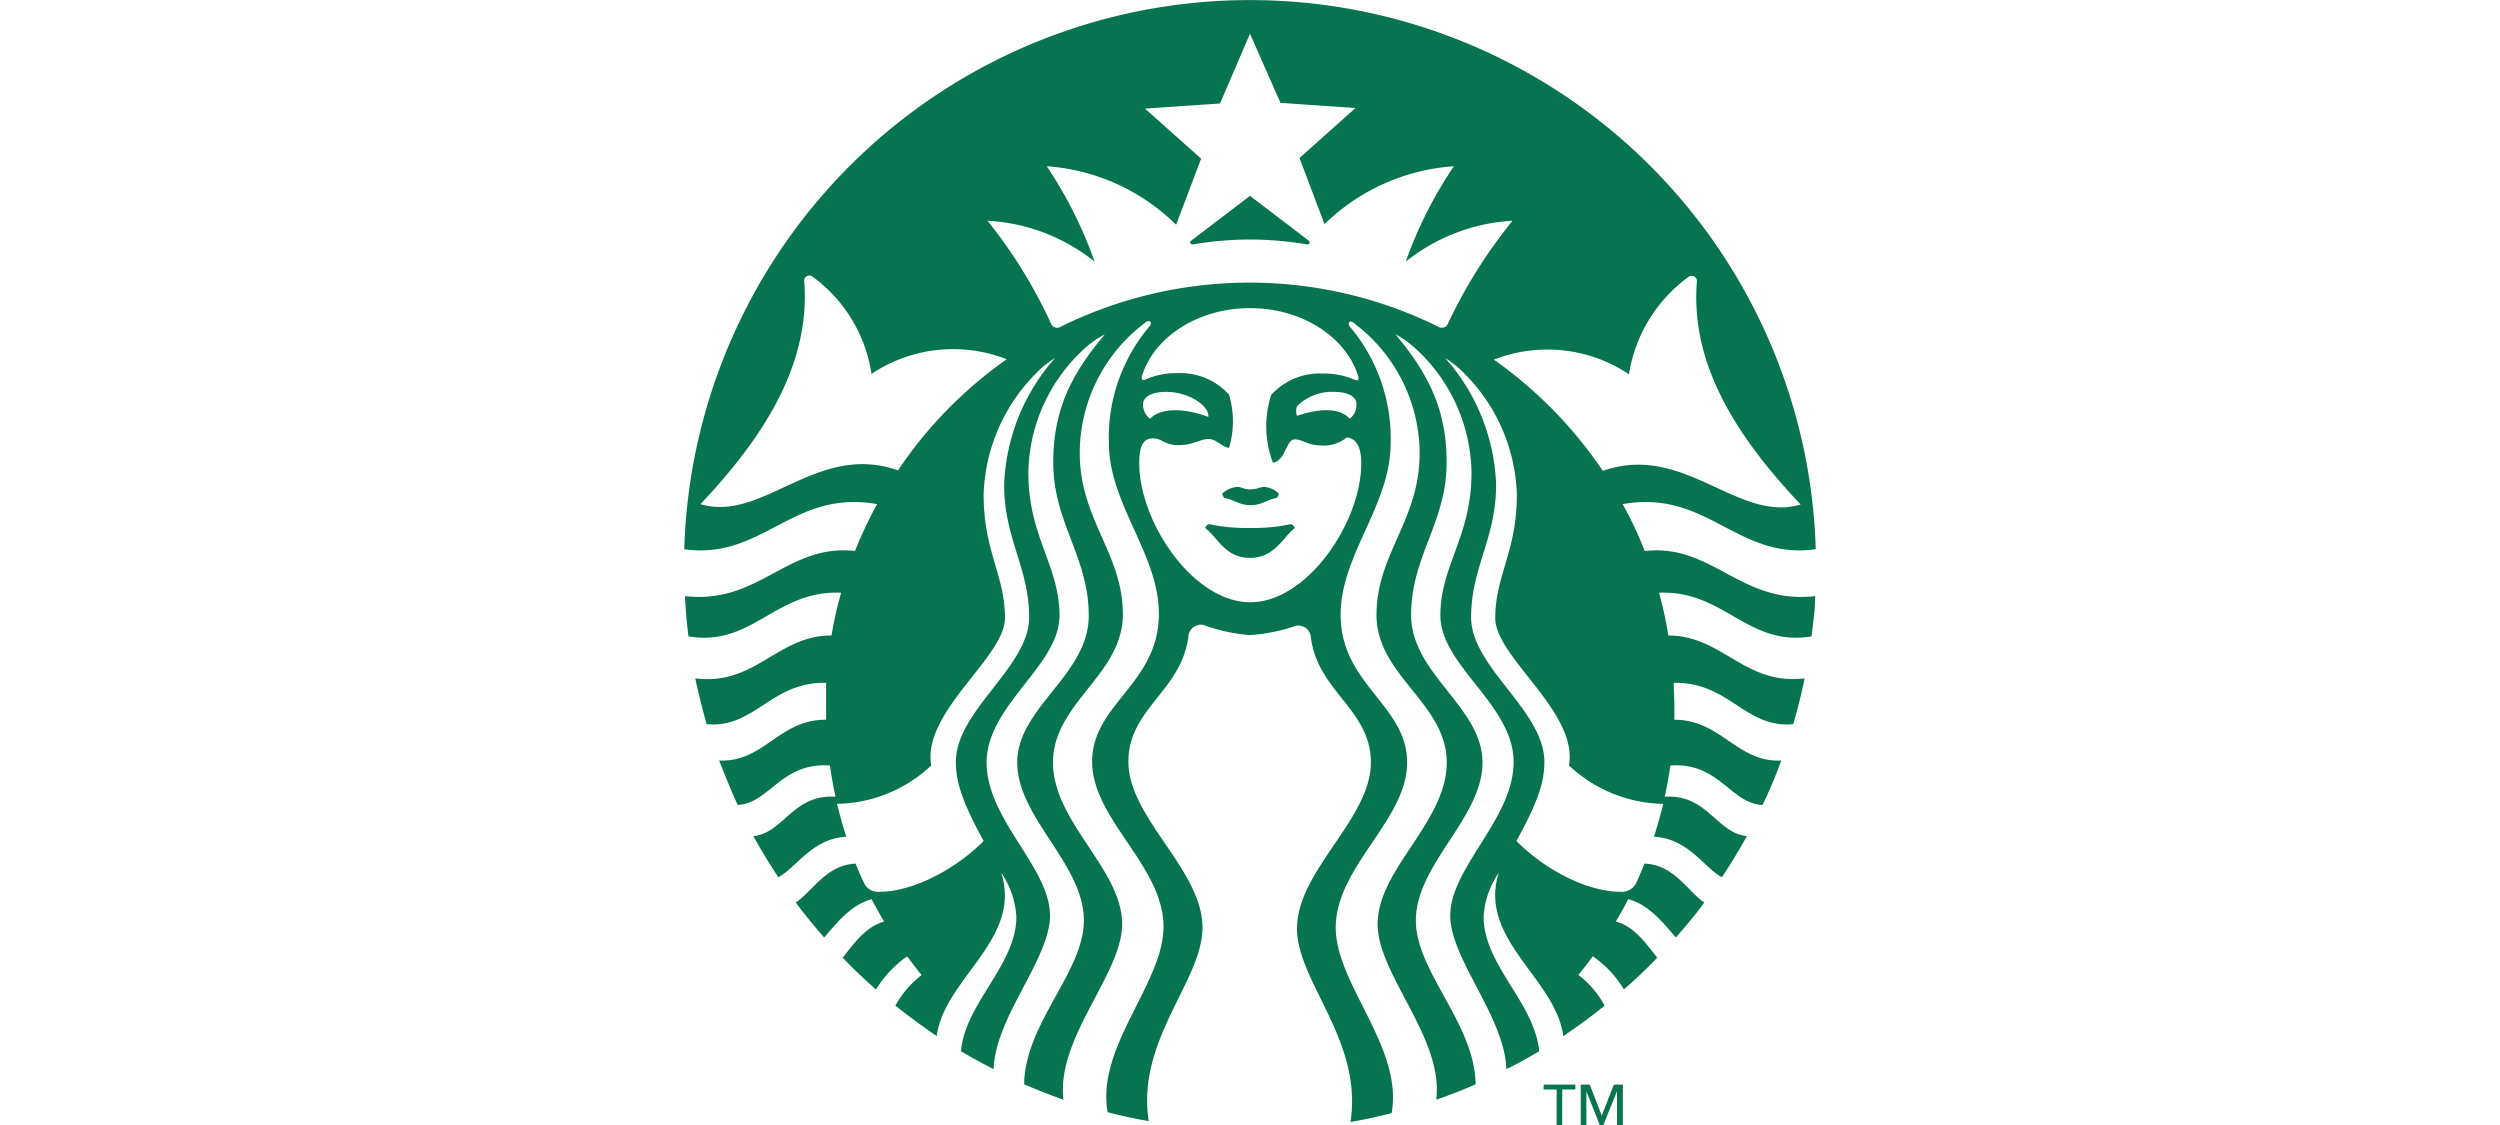 <svg xmlns="http://www.w3.org/2000/svg" viewBox="0 0 200 90"><polyline points="127.18 86.77 128.14 89.25 128.14 89.25" fill="#077451"/><path d="M104.55,19.55h0a28.24,28.24,0,0,0-4.56-.39,27.93,27.93,0,0,0-4.55.39c-.23,0-.32-.17-.14-.3L100,15.67s4.55,3.46,4.69,3.58S104.77,19.59,104.55,19.55ZM96.71,41.93h0a.5.5,0,0,0-.3.31c1,.73,1.59,2.39,3.58,2.39s2.65-1.66,3.6-2.39a.55.55,0,0,0-.31-.31,15,15,0,0,1-3.29.31A14.88,14.88,0,0,1,96.71,41.93ZM100,39.15h0c-.55,0-.66-.2-1-.2a1.94,1.94,0,0,0-1.21.53.6.6,0,0,0,.16.36c.8.13,1.16.57,2.09.57s1.29-.44,2.09-.57a.56.56,0,0,0,.17-.36,1.91,1.91,0,0,0-1.2-.53C100.67,39,100.55,39.15,100,39.15Zm45.21,8.54h0c0,1.09-.16,2.16-.29,3.22-5.11.86-7-3.72-12.2-3.49a31.44,31.44,0,0,1,.75,3.42c4.33,0,6.08,4,10.9,3.43-.25,1.23-.56,2.46-.91,3.66-3.82.38-5.16-3.41-9.56-3.3,0,.62.05,1.25.05,1.89,0,.36,0,.71,0,1.06,3.75,0,5,3.43,8.55,3.26A34.72,34.72,0,0,1,141,64.4c-2.57-.12-3.45-3.43-7.37-3.16-.12.84-.27,1.68-.45,2.5,3.4-.23,4.14,2.9,6.57,3.15-.63,1.13-1.29,2.23-2,3.29-1.43-.77-2.69-3.1-5.43-3.24.27-.86.52-1.75.74-2.63a11.3,11.3,0,0,1-7.54-3.07c.75-4.29-5.9-8.65-5.9-11.8,0-3.41,1.73-5.29,1.73-9.9a14.31,14.31,0,0,0-4.17-9.63,7.5,7.5,0,0,0-1.56-1.26,16.1,16.1,0,0,1,4.07,10.12c0,4.33-2,6.61-2,10.62s5.86,7.45,5.86,11.56c0,1.63-.52,3.22-2.24,6.33,2.63,2.63,6,4.06,8.27,4.06a1.3,1.3,0,0,0,1.36-.79c.21-.48.43-1,.62-1.46,2.39.09,3.48,2.25,4.78,3.11-.71,1-1.48,1.89-2.27,2.8-.88-1-2.08-2.61-3.81-3.07-.31.61-.63,1.2-1,1.79,1.51.39,2.53,1.91,3.32,2.89a35.5,35.5,0,0,1-2.67,2.54,8.57,8.57,0,0,0-2.49-2.65c-.36.51-.75,1-1.15,1.49a7.74,7.74,0,0,1,2.1,2.46c-1.06.86-2.17,1.67-3.31,2.44-.58-4.6-6.84-7.74-5.16-13.07a6.94,6.94,0,0,0-1.21,3.52c0,3.86,4.11,6.92,4.44,10.76-.85.5-1.72,1-2.62,1.43-.14-4.2-4.49-8.81-4.49-12.28,0-3.86,5.07-7.74,5.07-12.3s-5.86-7.7-5.86-11.71,2.49-6.3,2.49-11.42a13.7,13.7,0,0,0-4.55-10,7.38,7.38,0,0,0-1.53-1.07c2.59,3.11,4.09,5.95,4.09,10.24,0,4.83-2.84,7.49-2.84,12.21S118.6,56.56,118.6,61s-5.33,8.12-5.33,12.64c0,4.11,4.71,8.22,4.78,13.1-1,.45-2.08.86-3.15,1.24.61-4.94-4.69-10-4.69-14.05,0-4.4,5.53-8.17,5.53-12.93s-5.62-6.93-5.62-11.81,3.45-7.56,3.45-12.92a13.05,13.05,0,0,0-5.1-10.3l-.19-.16c-.29-.2-.52,0-.31.3a13.85,13.85,0,0,1,3.28,9.37c0,4.93-4,8.92-4,13.69,0,5.61,5.32,7.22,5.32,11.83s-5.71,8.32-5.71,13.21c0,4.54,5.41,9.58,4.47,14.84-1.07.27-2.18.52-3.29.71,1-6.52-4.28-11.22-4.28-15.48,0-4.63,5.91-8.76,5.91-13.28,0-4.25-4.24-5.65-4.8-10a1,1,0,0,0-1.22-.93,14,14,0,0,1-3.7.74A14.36,14.36,0,0,1,96.28,50a1,1,0,0,0-1.21.93c-.56,4.36-4.8,5.76-4.8,10,0,4.52,5.93,8.65,5.93,13.28,0,4.26-5.32,9-4.3,15.48-1.11-.19-2.22-.44-3.29-.71-.93-5.26,4.47-10.3,4.47-14.84,0-4.89-5.71-8.58-5.71-13.21s5.34-6.22,5.34-11.83c0-4.77-4-8.76-4-13.69A13.76,13.76,0,0,1,92,26.06c.19-.25,0-.5-.33-.3l-.19.16a13.05,13.05,0,0,0-5.1,10.3c0,5.36,3.45,8.06,3.45,12.92S84.24,56.22,84.24,61s5.53,8.53,5.53,12.93c0,4-5.3,9.11-4.69,14.05-1.07-.38-2.11-.79-3.15-1.24.07-4.88,4.78-9,4.78-13.1,0-4.52-5.33-8.22-5.33-12.64s5.72-7,5.72-11.74S84.26,41.83,84.26,37c0-4.29,1.5-7.13,4.12-10.24a7.31,7.31,0,0,0-1.56,1.07,13.7,13.7,0,0,0-4.55,10c0,5.12,2.49,7.42,2.49,11.42S78.93,56.41,78.93,61,84,69.39,84,73.25c0,3.47-4.37,8.08-4.51,12.28-.9-.45-1.75-.93-2.61-1.43.32-3.84,4.43-6.9,4.43-10.76a6.94,6.94,0,0,0-1.21-3.52c1.7,5.33-4.58,8.47-5.16,13.07-1.12-.77-2.23-1.58-3.31-2.44A7.9,7.9,0,0,1,73.73,78c-.41-.48-.78-1-1.16-1.49a8.94,8.94,0,0,0-2.49,2.65c-.91-.8-1.8-1.64-2.66-2.54.78-1,1.82-2.5,3.31-2.89-.34-.59-.68-1.18-1-1.79C68,72.39,66.83,74,65.93,75c-.79-.91-1.56-1.84-2.27-2.8,1.32-.86,2.41-3,4.79-3.11.2.48.4,1,.63,1.46a1.27,1.27,0,0,0,1.36.79c2.2,0,5.62-1.43,8.25-4.06-1.7-3.11-2.22-4.7-2.22-6.33,0-4.11,5.86-7.58,5.86-11.56s-2-6.29-2-10.62a16.15,16.15,0,0,1,4.07-10.12,7.5,7.5,0,0,0-1.56,1.26,14.38,14.38,0,0,0-4.15,9.63c0,4.61,1.71,6.49,1.71,9.9,0,3.15-6.65,7.51-5.9,11.8a11.3,11.3,0,0,1-7.54,3.07c.22.88.47,1.77.74,2.63-2.72.14-4,2.47-5.43,3.24-.71-1.06-1.37-2.16-2-3.29,2.43-.25,3.17-3.38,6.57-3.15-.18-.82-.32-1.66-.45-2.5-3.9-.27-4.8,3-7.37,3.16-.54-1.16-1-2.34-1.49-3.56,3.58.17,4.8-3.3,8.56-3.26,0-.35,0-.7,0-1.06,0-.64,0-1.27,0-1.89-4.4-.11-5.74,3.68-9.56,3.3-.34-1.2-.64-2.43-.91-3.66,4.82.61,6.57-3.45,10.9-3.43a31.47,31.47,0,0,1,.77-3.42c-5.26-.23-7.09,4.35-12.21,3.49-.14-1.06-.23-2.13-.28-3.22,5.94.68,8.18-4.22,13.6-3.61a33.06,33.06,0,0,1,1.77-3.75c-6.8-1.2-9.11,4.48-15.43,3.61a45.28,45.28,0,0,1,90.52,0c-6.34.87-8.65-4.81-15.45-3.61a29.94,29.94,0,0,1,1.77,3.75C137,43.47,139.24,48.37,145.2,47.69ZM80.54,28.74h0a11.78,11.78,0,0,0-10.82,1.17A11.8,11.8,0,0,0,65,22.13a.41.41,0,0,0-.66.39c.52,6.78-3.43,12.64-8.3,17.81,5,1.5,9.29-5,15.8-2.7A33.89,33.89,0,0,1,80.54,28.74ZM100,24.65h0c-4.21,0-7.71,2.36-8.64,5.43-.08.24,0,.4.3.27a6.13,6.13,0,0,1,2.54-.5,5.26,5.26,0,0,1,4.12,1.72,7.38,7.38,0,0,1,0,4.27c-.7-.16-1-.72-1.65-.72s-1.21.49-2.38.49-1.3-.54-2.07-.54c-.92,0-1.08.93-1.08,2,0,4.68,4.3,11.11,8.88,11.11s8.88-6.43,8.88-11.11c0-1-.22-1.95-1.15-2.08a2.89,2.89,0,0,1-2,.65c-1.18,0-1.5-.49-2.18-.49s-.75,1.76-1.74,1.86a8.26,8.26,0,0,1-.14-5.41,5.26,5.26,0,0,1,4.12-1.72,6.22,6.22,0,0,1,2.56.5c.27.13.36,0,.29-.27C107.72,27,104.2,24.65,100,24.65Zm6.69,6.7h0a3.94,3.94,0,0,0-2.93,1.15,1.14,1.14,0,0,0,0,.77c1.82-.63,3.43-.65,4.22.23a1.42,1.42,0,0,0,.54-1.11C108.55,31.78,107.94,31.35,106.68,31.35ZM92,33.5h0c.88-.9,2.74-.86,4.67-.15.07-.94-1.64-2-3.36-2-1.24,0-1.87.43-1.87,1A1.45,1.45,0,0,0,92,33.5Zm29-15.84h0a15,15,0,0,0-8.54,3.27,33.72,33.72,0,0,1,3.85-7.63,16.43,16.43,0,0,0-10.35,4.63l-2-5.29,4.48-4-6-.41L100,2.7l-2.4,5.58-6,.41,4.49,4-2,5.29A16.38,16.38,0,0,0,83.74,13.3a34.07,34.07,0,0,1,3.83,7.63A15,15,0,0,0,79,17.66a39.37,39.37,0,0,1,5.07,8.2.53.53,0,0,0,.8.27,34.1,34.1,0,0,1,30.18,0,.53.53,0,0,0,.8-.27A40.23,40.23,0,0,1,121,17.66Zm7.25,20h0c6.49-2.26,10.77,4.2,15.8,2.7-4.87-5.17-8.84-11-8.3-17.81a.42.42,0,0,0-.68-.39,11.9,11.9,0,0,0-4.75,7.78,11.77,11.77,0,0,0-10.81-1.17A34.52,34.52,0,0,1,128.2,37.63Z" fill="#077451"/><polygon points="124.98 90 124.98 90 124.53 90 124.53 87.16 123.49 87.16 123.49 86.77 126.03 86.77 126.03 87.16 124.98 87.16 124.98 90" fill="#077451"/><polygon points="128.14 89.25 128.14 89.25 129.11 86.77 129.83 86.77 129.83 90 129.36 90 129.36 87.3 128.27 90 127.98 90 126.91 87.3 126.91 90 126.46 90 126.46 86.77 127.18 86.77 128.14 89.25" fill="#077451"/></svg>